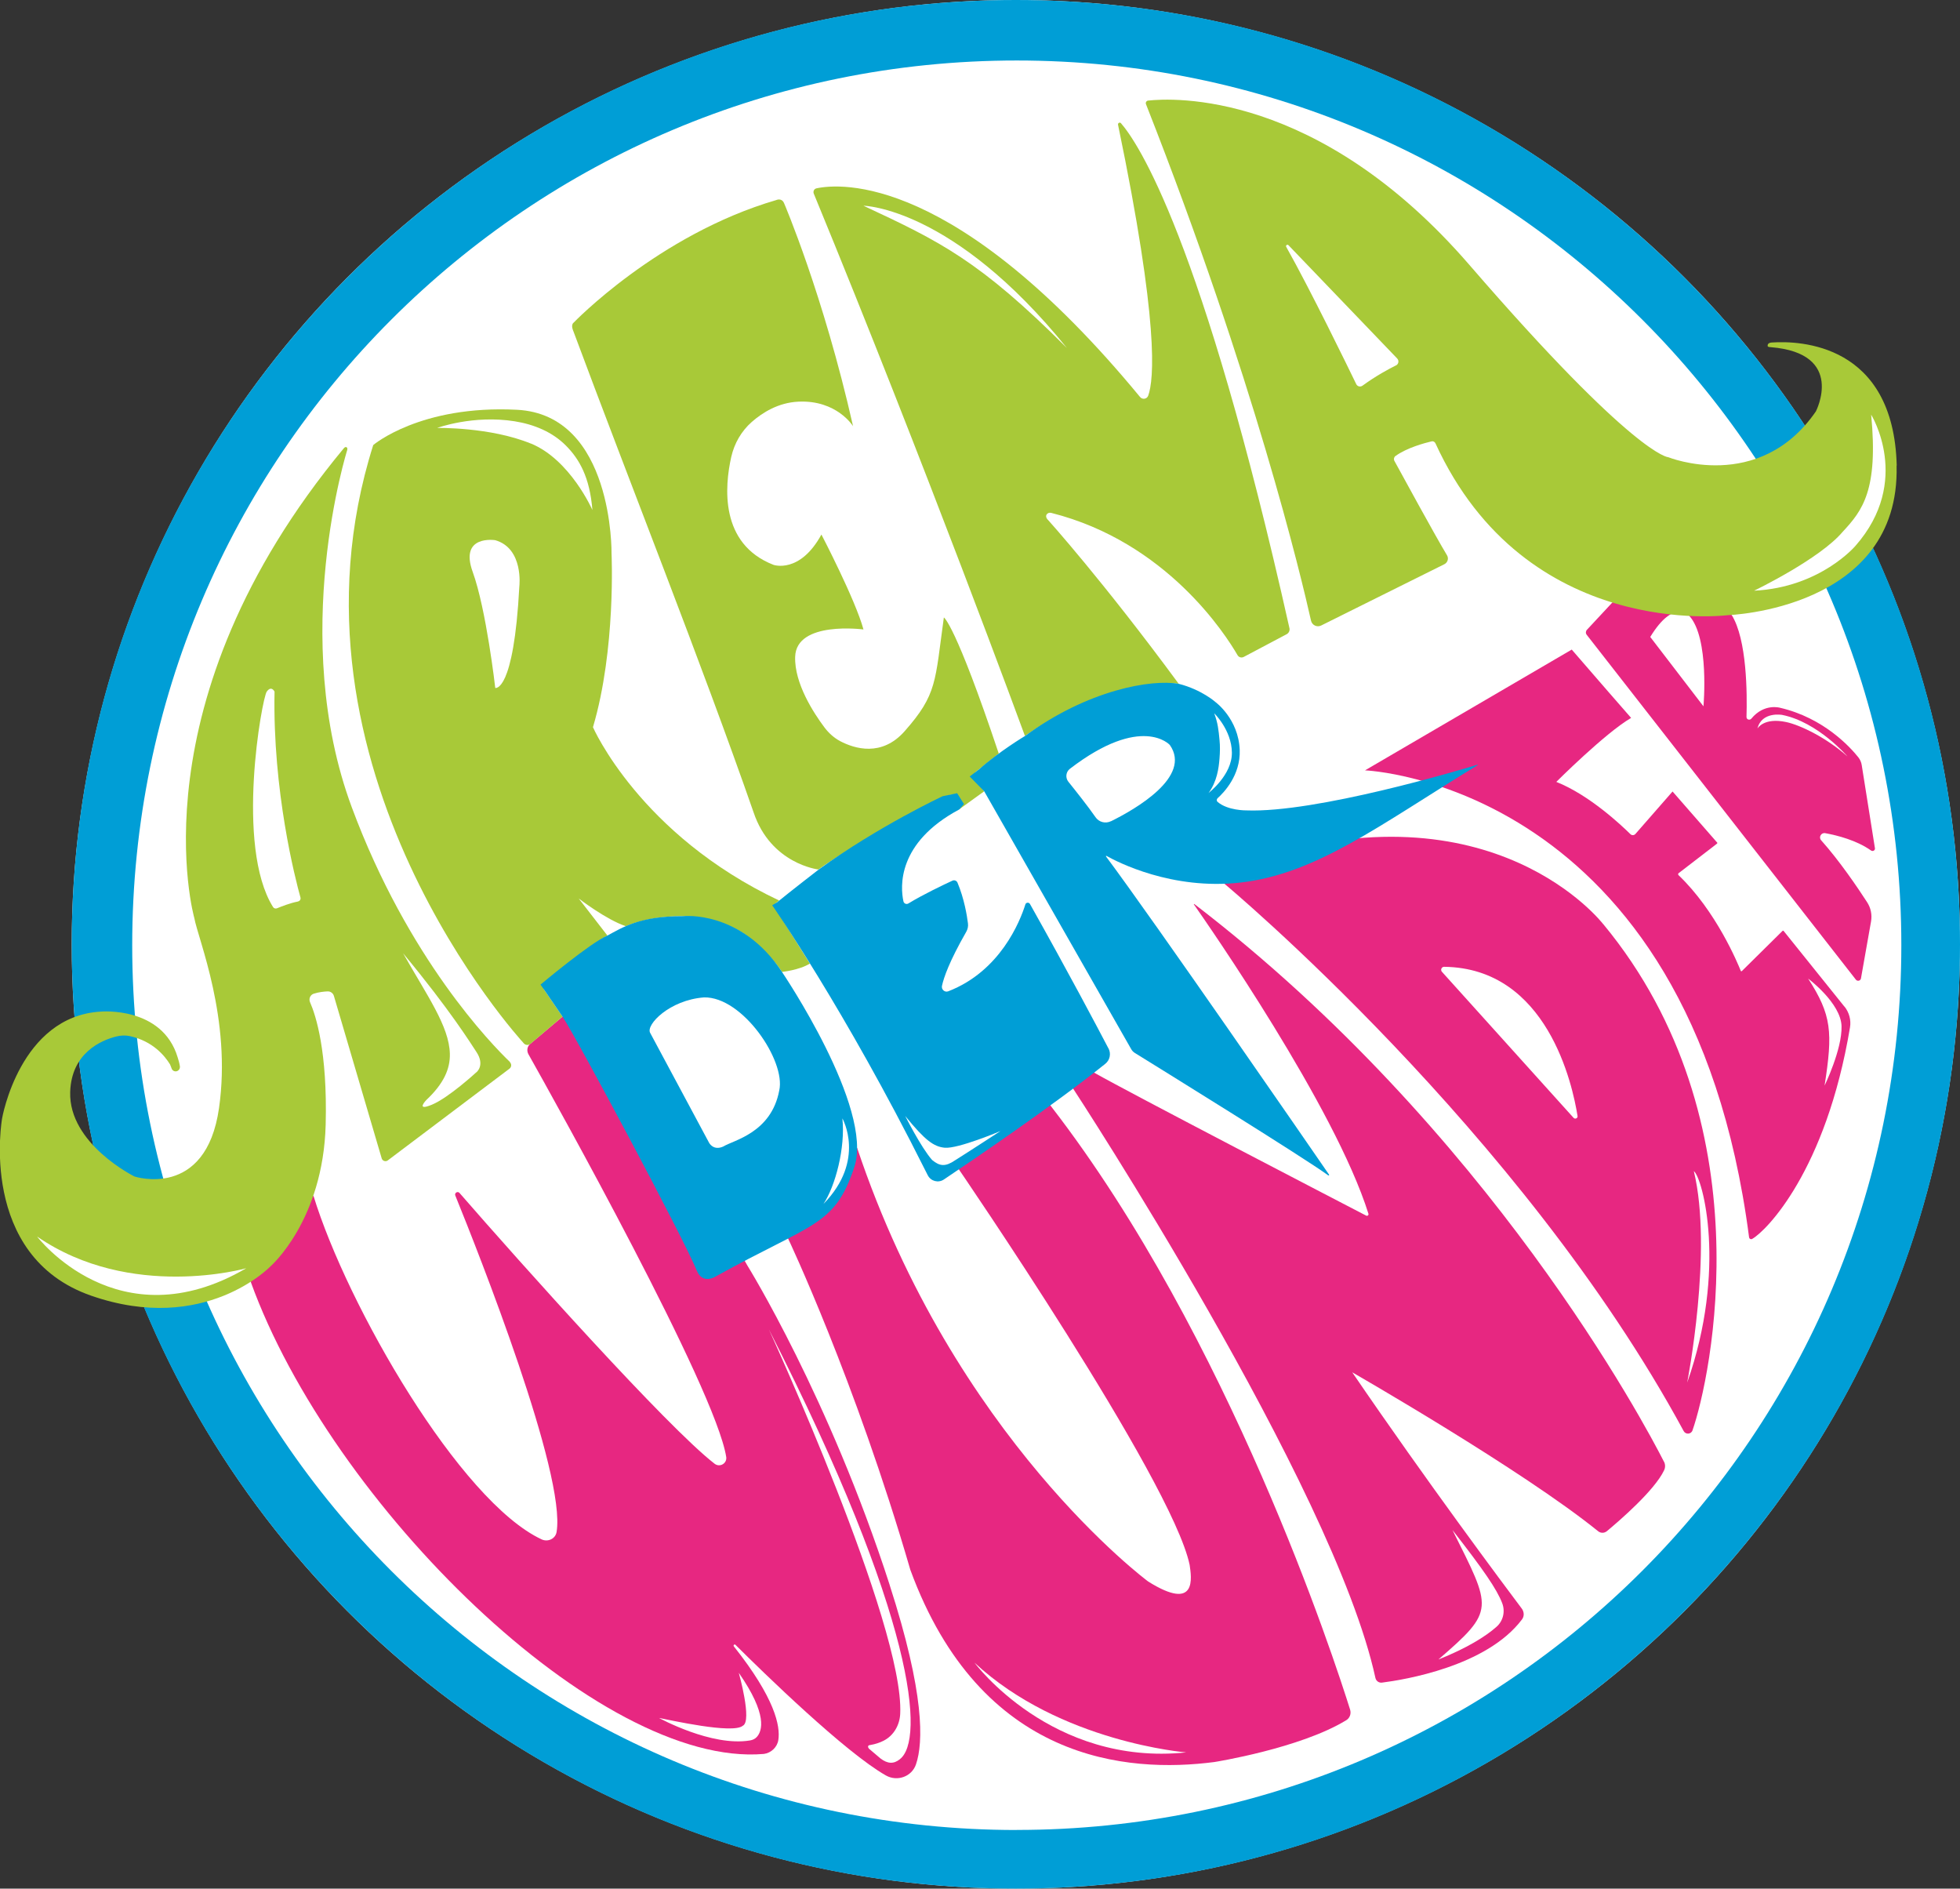 <?xml version="1.0" encoding="UTF-8"?><svg xmlns="http://www.w3.org/2000/svg" viewBox="0 0 2806.3 2703.6"><rect x="0" y="0" width="2806.3" height="2703.6" fill="#333333" stroke="none"/><defs><style>.st0{fill:#1d1d1b}.st1{fill:#fff}.st2{fill:#a8c938}.st3{fill:#009ed6}.st4{fill:#e72781}</style></defs><circle class="st1" cx="1454.5" cy="1351.8" r="1351.8" id="bg"/><g id="logo"><path class="st3" d="M1454.5 0C707.9 0 102.7 605.2 102.7 1351.8s605.2 1351.8 1351.8 1351.8 1351.8-605.2 1351.8-1351.8S2201.1 0 1454.5 0Zm1.3 2619.7c-699.5 0-1266.5-567-1266.5-1266.5S756.3 86.6 1455.8 86.6s1266.5 567 1266.5 1266.5-567 1266.5-1266.5 1266.5Z"/><path class="st0" d="M442.7 1688.7c0-.4-.2-.7-.3-1.1 0 .4.2.7.3 1.1ZM443.1 1690.1c-.1-.4-.2-.9-.3-1.3.1.4.2.9.3 1.3ZM444 1693.5c-.3-1-.5-2-.8-3.1.3 1 .5 2.1.8 3.1ZM445.9 1700.5c-.3-1.2-.7-2.5-1-3.9.3 1.3.7 2.5 1 3.9ZM444.8 1696.6c-.3-1.1-.6-2.1-.8-3.2.3 1.1.6 2.1.8 3.2ZM443.2 1690.3v-.3.3ZM439.4 1676c-.3-1.2-.6-2.3-.9-3.4.3 1.1.6 2.3.9 3.4ZM441 1682.4c-.2-.7-.4-1.4-.5-2.1.2.7.4 1.4.5 2.1ZM441.9 1685.6v-.1.1ZM442.4 1687.6c-.2-.7-.3-1.3-.5-2 .2.7.3 1.3.5 2ZM441.9 1685.5c-.3-1-.6-2.1-.8-3.2.3 1 .6 2.1.8 3.2ZM440.5 1680.3c-.4-1.4-.8-2.8-1.1-4.3.4 1.4.7 2.8 1.1 4.3ZM448.7 1711.2ZM448.7 1711.2c0-.2-.1-.4-.2-.7 0 .2.1.4.2.7ZM448.8 1711.5v-.3.3ZM448.5 1710.5c-.5-1.7-.9-3.4-1.3-5 .6 2.3 1.1 4 1.3 5ZM448.8 1711.6ZM448.8 1711.7ZM446.7 1703.6c0-.2 0-.3-.1-.5 0 .2 0 .3.1.5ZM447.2 1705.5c0-.3-.2-.6-.2-.9 0 .3.2.6.2.9ZM446.3 1702.2c0-.3-.2-.6-.2-.9 0 .3.2.6.2.9ZM446.6 1703.1c0-.3-.2-.6-.2-.9 0 .3.2.6.2.9ZM446.9 1704.6c0-.3-.2-.6-.3-1 0 .3.2.6.3 1ZM446.1 1701.4c0-.3-.2-.6-.2-.9 0 .3.2.6.2.9ZM431.6 1646.6v-.2.2ZM430.2 1641.3v-.3.3ZM430.9 1644c-.2-.6-.3-1.1-.4-1.6.1.5.3 1 .4 1.6ZM430.5 1642.5c-.1-.5-.2-.8-.3-1.1 0 .3.2.7.3 1.1ZM431.2 1645.3c-.1-.5-.2-.9-.3-1.3.1.4.2.8.3 1.3ZM431.5 1646.4c-.1-.4-.2-.8-.3-1.1 0 .4.2.7.3 1.1ZM430 1640.7ZM430 1640.6c0-.2 0-.2 0 0Z"/><path class="st4" d="M1273.9 2269.1c-86.8-269.1-203.6-457.1-203.6-457.1l-219.5-384.2-45.4 27.5-46.4 39.2c-4.3 3.7-5.1 9.9-2.3 14.8 36.4 64.7 267.7 478.8 283.1 576.4 1.4 9.2-9.2 15.4-16.6 9.7-67.9-52.4-278.5-287.9-365.3-387.7-2.6-3-7.5 0-6 3.7 33.8 83.2 159 399.5 145 481.8-1.6 9.6-12.4 14.6-21.3 10.5-117-54.6-278.3-333.8-326.8-492l-48.1 33.7L359 1835c115.1 318.5 498.8 696.1 734.7 675.8 10.4-1.4 19.1-9.6 20.7-19.9 3.1-20-4.8-59.9-63.7-134.1-1.2-1.6.9-3.6 2.3-2.2 40.3 40.1 157.3 154.1 215.4 187 16.2 9.2 37.1 1.8 43.1-15.9 10.6-31.1 12.6-100.9-37.7-256.7Z"/><path class="st1" d="M1063.6 2470.4c13.7-6.6-5.8-75.7-5.8-75.7 41.6 59.8 33.5 83.3 25.8 91.8-2.5 2.8-6.1 4.4-9.8 5-55.1 9.2-130.2-32.2-130.2-32.2 14.6 2.7 105.8 23.5 120 11.1ZM1288.4 2518.4c-8.8 7-17.4 6.7-27.7-1.1l-16.4-13.9c-2.7-3.2-1.2-5.2 1.5-5.3 7.6-1.3 14-3.5 19.1-6.1 14.5-7.2 23.2-22.3 24-38.5 6.3-126.8-188-550.4-188-550.4 211.9 415.8 222.8 588.5 187.5 615.2Z"/><path class="st0" d="M430 1640.7ZM432 1648.4c-.2-.6-.3-1.2-.5-1.8.1.6.3 1.2.5 1.8ZM430.1 1641v-.3.3ZM434.3 1656.8v-.2.2ZM436.9 1666.8c-.2-.6-.3-1.3-.5-1.9.2.6.3 1.2.5 1.9ZM436 1663.2c-.6-2.3-1.2-4.5-1.7-6.4.5 2 1.1 4.2 1.7 6.4ZM436.4 1665c-.2-.6-.3-1.2-.5-1.8.2.6.3 1.2.5 1.8ZM437.5 1669c-.2-.7-.3-1.3-.5-2 .2.6.3 1.3.5 2ZM432.3 1649.6c-.1-.4-.2-.8-.3-1.1 0 .4.2.7.3 1.1ZM437 1667.1v-.3.3ZM433.8 1655.1l-.6-2.1.6 2.1ZM438.5 1672.6l-.9-3.6c.3 1.2.6 2.3.9 3.6ZM433.3 1653c-.3-1.2-.6-2.4-.9-3.4.3 1.1.6 2.2.9 3.4ZM434.2 1656.6c-.1-.5-.3-1-.4-1.5.1.5.3 1 .4 1.5Z"/><path class="st4" d="M1933.1 2447.5c-22.5-71.8-172.7-532.9-427.6-863l-3.3-4.6-131.8 90.4s307.2 447.7 332.9 569.8c2.5 17.4 11.5 68.2-59.3 23.9 0 0-277.7-205.2-416.8-620.9l-5.2 2.7-27.8 67.3-71.4 49 5.5 10.7s95.8 201.7 175.1 474.4c100.9 275.2 311.3 291.3 435.2 275.2 0 0 122.7-19.4 189-59.9 5.1-3.1 7.2-9.3 5.5-15Z"/><path class="st1" d="M1395.3 2380.2c122.6 114.1 303.1 128.4 303.1 128.4-193.1 20.1-303.1-128.4-303.1-128.4Z"/><path class="st4" d="M2382.5 2092.6c-26.4-51.9-249.3-474-672.4-798.4-.4-.3-1 .1-.7.5 19.5 27.8 202 290 249.9 442.8.6 1.9-1.4 3.6-3.2 2.7-41.2-21.4-336.5-174.6-389.6-204.7h-25.2l-4.8 22.9s373.1 569 432.8 843.6c1 4.4 5 7.3 9.5 6.7 31.5-4 149.7-23.1 200.4-90.5 3.4-4.5 3.1-10.8-.3-15.4-25.8-34.3-135-180.4-242.8-338.3 0 0 243.6 139.7 352.1 227.5 3.7 3 8.8 2.9 12.5-.1 17.8-14.8 68.2-58.2 81.9-87.1 1.9-3.9 1.9-8.3 0-12.2Z"/><path class="st1" d="M2079.9 2190.6c44.5 57.1 63.3 84.5 70.9 104.3 4.6 11.8 1.5 25.4-8 33.8-15.7 14-43 30.9-83.3 46.9 81.9-70.8 76.5-72.1 20.3-185Z"/><path class="st4" d="M2640.8 1441c-23.7-29.5-79.8-99.3-87-108.3-.5-.6-1.2-.5-1.7 0l-58.1 57.4c-.5.5-1.4.4-1.6-.3-4.4-11-35.2-85.5-89.1-137-.8-.8-.8-2.1.1-2.8l53.8-41.4c1.9-1.4 1.9-1.9 1.6-2.2l-64-73.3h-.1l-53.1 60.7c-1.9 2.2-5.2 2.3-7.2.3-13.1-12.9-58.9-56.1-106.1-74.8 0 0 69.9-69.9 107.1-91.6 0 0-58.4-66.8-85-97.8l-296 172.9s465.2 17.6 549.9 668.4c.3 2.2 2.6 3.4 4.5 2.3 19.7-11 105.6-96.9 140-302.7 1.8-10.6-1.2-21.5-7.9-29.9Z"/><path class="st1" d="M2612.4 1554.1c12-76.6 10.2-100.9-23.5-153.2 0 0 46.9 35 47.8 68.2.9 33.2-24.3 85-24.3 85Z"/><path class="st4" d="m2684.5 1214.2-18.9-118.9c-.6-4.1-2.3-7.9-4.8-11.1-11.7-14.7-49.7-56.5-112.1-71 0 0-22.7-6.8-41.1 15.5-2.4 2.9-7.1 1.4-7-2.4 1-32 .9-111.1-21.4-146.2l-32.3-11.7-133.2-12-4.9 5.8-36.7 39.4c-1.8 2-2 5-.3 7.1l385.4 493.7c2.2 2.8 6.7 1.7 7.3-1.8l14.4-81.4c1.7-9.7-.3-19.6-5.7-27.8-12.9-19.9-39.2-58.9-65.7-88.5-4-4.4 0-11.3 5.8-10.2 17.6 3.2 44.9 10.2 65.6 24.8 2.6 1.8 6.1-.2 5.6-3.3ZM2438.9 1011l-76.1-99.2c34.1-55.8 55.8-30.3 55.8-30.3 29.2 31.7 20.4 129.5 20.4 129.5Z"/><path class="st1" d="M2557.3 1033.6c-32.1-6.8-41 9.3-41 9.3 6.2-24.8 35.3-19.5 35.3-19.5 51.4 10.2 93.6 59.5 93.6 59.5-29.8-26.7-67.5-45-87.9-49.3Z"/><path class="st2" d="M730.3 1520.4c-26.5-25.4-146.2-148.1-226.6-364.7-90.9-244.6-6.4-512-6.4-512h-.1c.4-1.4.1-2.9-1.1-3.5-1.2-.6-2.5 0-3.4 1.1h-.1c-302.8 364.7-214.4 672.8-214.4 672.8 5.4 30.4 53.7 144.1 35.4 272.1-18.7 131.4-121 98-121 98s-94.4-46.6-92.1-121c1.8-56.4 45-74.1 65.8-79.4 6.4-1.6 13.1-2 19.5-.6 33.2 7.2 50.3 28.5 57.7 40.6 1.4 3.7 2 5.3 2.3 5.9 0 0 0 .2.1.3 0 .2.1.3.1.3 1 2 3 3.4 5.4 3.4 3.4 0 6.2-2.8 6.2-6.2s-.1-.6-.2-.9h.2c-.8-5.1-1.9-8.8-3.3-13.2-22.1-73.1-109.7-65.3-109.7-65.3C28.3 1454.6 3 1601 3 1601s-35.3 197.1 127.5 253.8c162.8 56.7 257-42.2 257-42.2s75.2-65.5 78.8-202.7c2.7-104.9-14.2-156.7-22.4-175.2-2.1-4.9.3-10.6 5.3-12.2 7.6-2.4 14.9-3.1 20-3.3 4.1-.1 7.8 2.6 8.9 6.6l68.4 232.4c1.1 3.8 5.7 5.3 8.8 2.9l174.1-131.2c3.1-2.3 3.4-6.7.6-9.4Zm-303.9-229.8c-10.7 2-23.6 7.1-29.7 9.6-2.1.9-4.6.2-5.8-1.8-54.4-87.2-15.7-299-9-308.3 6.8-9.4 11.2 0 11.2 0-2.9 142.2 29.8 268.5 37.1 294.7.7 2.7-1 5.2-3.7 5.7Z"/><path class="st1" d="M53.1 1770.1c134.1 92.5 299.5 45.4 299.5 45.4-183.8 107.4-299.5-45.4-299.5-45.4ZM681.9 1535.1s-39.4 36.3-63.5 46.3-8-6.7-8-6.7c24.7-23.2 34.2-44.3 33.7-66.1-.9-39.6-32.7-83.3-66.9-143.9 67.7 81.7 97.2 129.6 104.8 141 13 19.5 0 29.4 0 29.4Z"/><path class="st2" d="M1110.6 1301.2c-4.8-4.8.8-8.8.8-8.8l4.2-3.3C916 1195 849 1041 849 1041c33.1-111.6 26.6-248.6 26.6-248.6s3.1-198.7-135.4-205.8c-138.5-7.1-205.8 50.5-205.8 50.5-146.5 463 214.4 855.1 214.4 855.1 5 6.8 10.6 2.1 10.6 2.1l46-39-24.8-36.3s-7.1-8 .9-13.6 72.3-58.7 88.2-66.1l-41.1-53.1s39.7 30.6 67.6 39.7c0 0 32.5-15.5 84.4-14.3 51.9 1.2 85.3 25.4 85.3 25.4s38.1 28.9 53.7 54.3c0 0 24.4-2.4 40-11.9l-49-78.2Zm-367-462c-8.1 153.3-34.5 145.6-34.5 145.6s-12.8-112.4-32.3-166.1c-19.5-53.7 32.3-45.4 32.3-45.4 40.9 11.8 34.5 66 34.5 66Z"/><path class="st1" d="M760.1 635c-58.3-23.9-134.2-22.4-134.2-22.4s51.8-19 111-9.5c27.5 4.4 53.9 15.1 73.5 34.9 19 19.2 34 44.9 37.8 92.1 0 0-31.6-72-88.1-95.2Z"/><path class="st2" d="M820.9 462.3s121-126.3 290.5-175.9c0 0 7.7-3.7 11.2 4.4 0 0 56.3 131 98.8 319.3 0 0-23.2-37.8-78.5-35.1-28.6 1.4-51.2 15.6-66.5 29-14.9 13.1-25 30.7-29.4 50.1-9.5 42.2-16.8 124.5 60.5 154.5 0 0 37.6 13.3 68.6-43.4 0 0 48.7 93.4 60.2 135.9 0 0-96.1-12.8-97.8 39-1.3 38.3 26.9 81.1 41.7 100.9 6.1 8.2 13.8 15.2 22.8 20 20.4 10.7 59.3 23 92.2-14.2 46.9-53.1 43.4-70.8 56.2-162.9 0 0 16.2 8.4 78.6 194.8l-31.9 25.4s-8.2 6.6.2 15l10.8 13.7-35.9 25.9s7.4-18.4-7.1-21.5c-14.6-3.1-154.2 78.3-194.3 107.5 0 0-68.1-7.7-92.9-82-74.6-214.1-178-473.6-258-688.7 0 0-3.9-7.9 0-11.8ZM1846.2 899.2c-125.5-560.7-217.7-695.8-241.2-722.8-1.7-1.9-4.7-.3-4.2 2.2 59.1 284.6 51.4 365.1 43.2 387.8-1.8 5-8.3 6-11.7 1.9-264.1-320.1-429.5-305.9-463.2-298.7-3.5.7-5.3 4.5-3.9 7.7 160.4 389.3 302.3 776.2 302.3 776.2 128.7-88.2 220.1-74.7 220.1-74.7-108.6-147.5-186.6-234-186.6-234-6.9-6.4-1.1-12 4.1-10.6 165.5 41.7 250.1 174.8 266.8 203.7 1.8 3.1 5.7 4.2 8.9 2.5l61.4-32.5c3.2-1.7 4.8-5.3 4-8.8Z"/><path class="st1" d="M1236.3 294.5s128 1.7 291.3 203.7c-125.1-125.2-181.8-152.6-291.3-203.7Z"/><path class="st2" d="M2715.7 666.4c-4.5-174.8-138.9-178.8-178.8-176.1-1.6.1-6.5.6-6 5 .2 1.8 4.1 1.6 4.6 1.7 107.6 8.8 64.4 92 64.4 92-81.4 118-211.3 65.5-211.3 65.5s-47.2-.6-284.5-275C1887 128.4 1677.8 140.2 1643.8 144c-2.4.3-3.9 2.8-3 5.1 155.2 394.3 222.4 677.3 236.3 739.4 1.5 6.5 8.6 9.9 14.6 6.9l176.3-87.7c4.8-2.4 6.5-8.3 3.8-12.8-17.2-28.5-64.5-115.4-75.3-135.1-1.3-2.3-.7-5.3 1.4-6.9 16.4-12 42.5-18.9 52-21.1 2.2-.5 4.3.7 5.3 2.7 130 283.9 418.9 246.1 418.9 246.1s246.7-7.8 241.4-214Zm-717-143.3c-10.1 5-28.7 15-47.9 29-3 2.2-7.3 1.2-8.9-2.1-13.2-27.2-65.2-134.1-100.3-196.6-1.2-2.1 1.6-4.1 3.3-2.3l155.5 162c3 3.1 2.2 8.1-1.7 10.1Z"/><path class="st1" d="M2656.7 781.3s-50.2 59.6-145.2 64.3c0 0 94.1-45.3 126.9-84.4 28.3-30.4 51.1-59.6 40.7-167.6 0 0 59 95-22.4 187.7Z"/><path class="st4" d="M2295.5 1323s-156.9-204.9-504.6-90.3l-37.8 32.4s424.9 353.8 657.5 783.4c2.9 5.4 10.7 4.9 12.7-.9 25.9-74 106.2-441.9-127.7-724.6Zm-42.5 277.2-188.5-209.1c-2.4-2.7-.5-7.1 3.2-7.1 147.9 1.8 184 169.5 191 213.6.5 3.2-3.5 5-5.7 2.6Z"/><path class="st1" d="M2415.7 1979.2s37.1-189.3 9.5-302.7c12.7 9.4 47.7 140.5-9.5 302.7Z"/><path class="st3" d="M1119.6 1391.2c-59-89.1-141.6-79.7-141.6-79.7-61.7-.3-87.3 16.4-108.3 27.8-24 9.9-95.8 70.2-95.8 70.2l6.7 9.5 24.8 36.3c20.7 31.3 173.8 318 192.1 363.3 8.5 21.1 27.4 8.6 27.4 8.6 139.3-77.3 170-71.4 198.3-156.4 28.3-85-103.6-279.5-103.6-279.5Zm-3.9 169.9c-11.5 60.9-65.8 71.2-80 80.1-14.3 6.6-20.4-5.2-20.4-5.2l-84.5-157.6c-6.1-11.4 27.6-46.8 77.2-50.6 55.2-1.2 117.4 90.9 107.7 133.3Z"/><path class="st1" d="M1179 1723.5c17.1-25.5 31.6-80.9 27.1-122.5 0 0 34.2 60-27.1 122.5Z"/><path class="st3" d="M1587 1500.7c-15.7-30-57.4-108.9-112.3-206.6-1.5-2.7-5.7-2.4-6.6.6-7.6 24.2-35.9 95.6-110.5 124.4-4.9 1.9-10-2.6-8.9-7.8 2.6-12.1 10.7-35.4 34.7-77.3 2.1-3.7 3.1-8 2.5-12.2-1.4-11.3-5.4-35.5-15-58.3-1.2-2.8-4.5-4.1-7.2-2.8-11.8 5.4-41.9 19.7-63 32.6-2.9 1.8-6.5.2-7.2-3.1-4.4-20.3-9.4-83.7 79.9-131.4l6.8-7.8-9.8-15.5-20.7 4.3s-92.1 43-177.7 105.1c0 0-41.8 32.3-59.4 46.8l-7 4.2s103 147.3 219.8 380.7l3 5.9c4.4 8.5 15.1 11.3 23 6 40.7-27.3 156.2-105.6 231.1-165.6 6.7-5.3 8.6-14.6 4.6-22.2Z"/><path class="st1" d="M1367.3 1661.1c-13.7 9.3-21.7 8.6-32.8-.6-16.1-18.4-38.4-62.9-38.4-62.9 28.3 34.8 40.8 43.9 56.5 45.4 19.2 1.8 79.9-23.9 79.9-23.9s-45.7 29.8-65.2 42Z"/><path class="st3" d="M2115.6 1094.7c-24 7.3-231.7 69.3-331.2 65.4 0 0-26.5.4-41.1-12.2-1.6-1.4-1.5-3.9.1-5.3 8.6-7.7 33-32.7 31.6-69.2-1.8-44.3-34.5-68.2-34.5-68.2s-19.8-17.9-52.8-26.3c-39.1-6.8-129.7 8.4-220.1 74.7 0 0-36.7 21.9-65.7 47.6l-13.5 10.4 20.8 21.2 210.4 369c1.3 2.3 3 4.1 5.2 5.5 29.1 18 242.8 150.2 277 175.3.7.5 1.6-.4 1.1-1.1-28.5-41.4-250.2-362.9-319.3-455.4-.4-.5.2-1.2.8-.8 14.7 8.3 93.4 49.3 191.7 38.1 108.6-12.3 198.6-81.9 339.6-168.1.3-.2.2-.7-.2-.6Zm-525 80.9c-7.8 3.8-17.1 1.4-22-5.7-10.6-15.3-28.5-37.9-38.9-50.8-4.6-5.7-3.6-14.1 2.1-18.5 102.9-79 143.1-34.2 143.1-34.2 32.1 45.6-49.9 92.3-84.3 109.3Z"/><path class="st1" d="M1730.2 1135.5c12.3-16.7 14.8-35.7 15.9-49.9.7-8.8.9-17.5 0-26.3-1.3-13.8-2.4-24.5-7.6-38.2 0 0 24.9 23.9 25.3 56.2.4 32.3-33.7 58.1-33.7 58.1Z"/></g></svg>